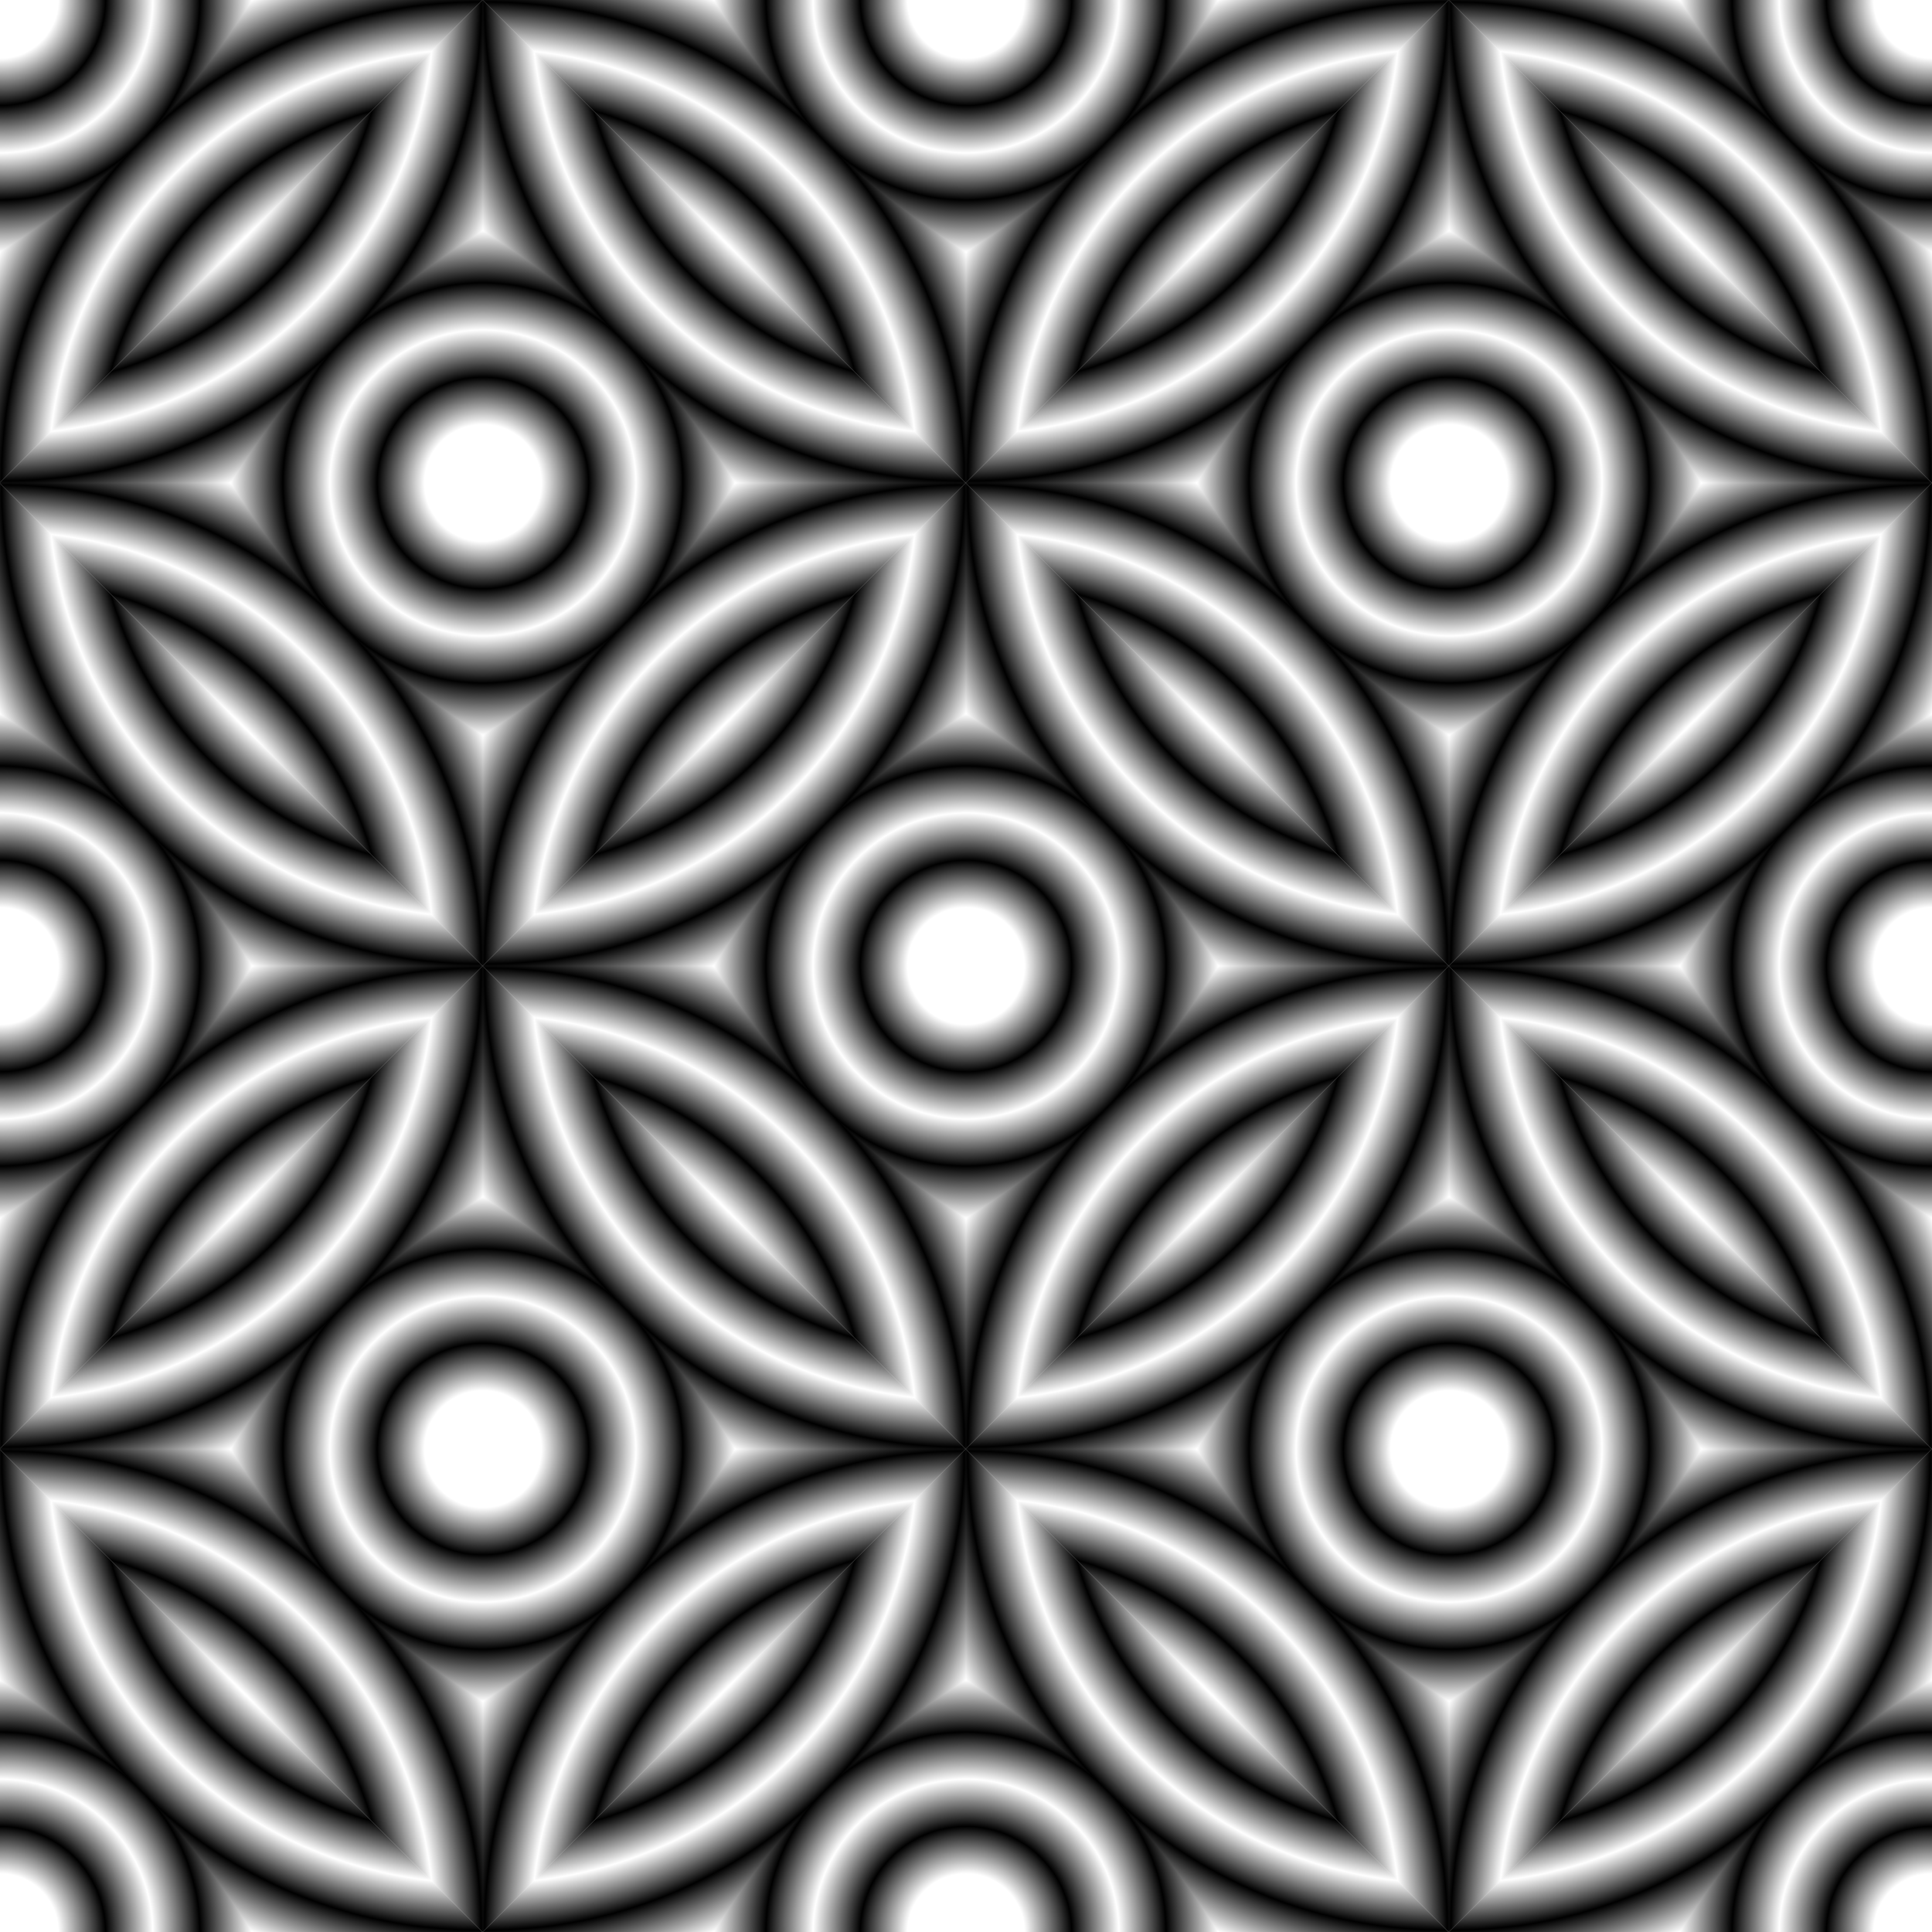 <?xml version="1.0" encoding="UTF-8" standalone="no"?>
<!-- Created with Inkscape (http://www.inkscape.org/) -->

<svg
   xmlns:dc="http://purl.org/dc/elements/1.1/"
   xmlns:cc="http://creativecommons.org/ns#"
   xmlns:rdf="http://www.w3.org/1999/02/22-rdf-syntax-ns#"
   xmlns:svg="http://www.w3.org/2000/svg"
   xmlns="http://www.w3.org/2000/svg"
   xmlns:xlink="http://www.w3.org/1999/xlink"
   xmlns:sodipodi="http://sodipodi.sourceforge.net/DTD/sodipodi-0.dtd"
   xmlns:inkscape="http://www.inkscape.org/namespaces/inkscape"
   version="1.1"
   id="svg10"
   width="3600"
   height="3600"
   viewBox="0 0 3600 3600"
   sodipodi:docname="magos3.svg"
   inkscape:version="0.92.2 (5c3e80d, 2017-08-06)">
  <defs
     id="defs14">
    <pattern
       inkscape:collect="always"
       xlink:href="#pattern9237"
       id="pattern9247"
       patternTransform="translate(-636.396,1909.188)" />
    <linearGradient
       inkscape:collect="always"
       id="linearGradient8450">
      <stop
         style="stop-color:#ffffff;stop-opacity:1;"
         offset="0"
         id="stop8424" />
      <stop
         id="stop8440"
         offset="0.638"
         style="stop-color:#ffffff;stop-opacity:1" />
      <stop
         id="stop8442"
         offset="0.726"
         style="stop-color:#000000;stop-opacity:1" />
      <stop
         id="stop8444"
         offset="0.814"
         style="stop-color:#ffffff;stop-opacity:1" />
      <stop
         id="stop8446"
         offset="0.902"
         style="stop-color:#000000;stop-opacity:1" />
      <stop
         style="stop-color:#ffffff;stop-opacity:1"
         offset="1"
         id="stop8448" />
    </linearGradient>
    <linearGradient
       inkscape:collect="always"
       id="linearGradient8394">
      <stop
         style="stop-color:#ffffff;stop-opacity:1;"
         offset="0"
         id="stop8390" />
      <stop
         id="stop8414"
         offset="0.045"
         style="stop-color:#ffffff;stop-opacity:1;" />
      <stop
         id="stop8402"
         offset="0.232"
         style="stop-color:#ffffff;stop-opacity:1" />
      <stop
         style="stop-color:#000000;stop-opacity:1"
         offset="0.419"
         id="stop8404" />
      <stop
         id="stop8406"
         offset="0.606"
         style="stop-color:#ffffff;stop-opacity:1" />
      <stop
         style="stop-color:#000000;stop-opacity:1"
         offset="0.793"
         id="stop8408" />
      <stop
         style="stop-color:#ffffff;stop-opacity:1"
         offset="1"
         id="stop8392" />
    </linearGradient>
    <radialGradient
       inkscape:collect="always"
       xlink:href="#linearGradient8394"
       id="radialGradient9215"
       gradientUnits="userSpaceOnUse"
       cx="1800"
       cy="1800"
       fx="1800"
       fy="1800"
       r="470.192" />
    <radialGradient
       inkscape:collect="always"
       xlink:href="#linearGradient8450"
       id="radialGradient9217"
       gradientUnits="userSpaceOnUse"
       gradientTransform="matrix(1.321165399303936e-14,1.057,1.047,-1.187938636348917e-14,858.111,-1374.678)"
       cx="1800"
       cy="900"
       fx="1800"
       fy="900"
       r="943.934" />
    <radialGradient
       inkscape:collect="always"
       xlink:href="#linearGradient8450"
       id="radialGradient9219"
       gradientUnits="userSpaceOnUse"
       gradientTransform="matrix(-1.057,-1.310063169057685e-14,1.165734175856414e-14,-1.047,4974.678,2741.889)"
       cx="1800"
       cy="900"
       fx="1800"
       fy="900"
       r="943.934" />
    <radialGradient
       inkscape:collect="always"
       xlink:href="#linearGradient8450"
       id="radialGradient9221"
       gradientUnits="userSpaceOnUse"
       gradientTransform="matrix(1.057,1.310063169057685e-14,-1.165734175856414e-14,1.047,-1374.678,858.111)"
       cx="1800"
       cy="900"
       fx="1800"
       fy="900"
       r="943.934" />
    <radialGradient
       inkscape:collect="always"
       xlink:href="#linearGradient8450"
       id="radialGradient9223"
       gradientUnits="userSpaceOnUse"
       gradientTransform="matrix(-1.321165399303936e-14,-1.057,-1.047,1.187938636348917e-14,2741.889,4974.678)"
       cx="1800"
       cy="900"
       fx="1800"
       fy="900"
       r="943.934" />
    <pattern
       patternUnits="userSpaceOnUse"
       width="1272.792"
       height="1272.792"
       patternTransform="translate(1163.604,1163.604)"
       id="pattern9237">
      <g
         id="g9235"
         transform="translate(-1163.604,-1163.604)">
        <path
           style="color:#000000;clip-rule:nonzero;display:inline;overflow:visible;visibility:visible;opacity:1;isolation:auto;mix-blend-mode:normal;color-interpolation:sRGB;color-interpolation-filters:linearRGB;solid-color:#000000;solid-opacity:1;vector-effect:none;fill:url(#radialGradient9215);fill-opacity:1;fill-rule:nonzero;stroke:none;stroke-width:1;stroke-linecap:butt;stroke-linejoin:miter;stroke-miterlimit:4;stroke-dasharray:none;stroke-dashoffset:0;stroke-opacity:1;marker:none;paint-order:markers stroke fill;color-rendering:auto;image-rendering:auto;shape-rendering:auto;text-rendering:auto;enable-background:accumulate"
           d="m 1800,2270.192 -332.476,-137.716 -137.716,-332.476 137.716,-332.476 332.476,-137.716 332.476,137.716 137.716,332.476 -137.716,332.476 z"
           id="path9203"
           inkscape:connector-curvature="0"
           sodipodi:nodetypes="ccccccccc"
           inkscape:transform-center-x="332.4759087006674"
           inkscape:transform-center-y="-332.4759087006714" />
        <path
           sodipodi:nodetypes="cssscssscccccc"
           inkscape:connector-curvature="0"
           id="path9205"
           d="m 1467.524,1467.524 c 25.277,-5.44 54.219,-11.801 82.939,-16.991 28.959,-5.233 58.824,-9.824 86.439,-13.135 32.568,-3.905 59.91,-6.371 85.76,-7.901 25.85,-1.53 50.23,-1.992 77.337,-2.289 27.106,0.296 51.486,0.758 77.337,2.289 25.85,1.53 53.193,3.996 85.76,7.901 27.615,3.311 57.48,7.902 86.439,13.135 28.72,5.19 57.663,11.552 82.939,16.991 l 220.819,14.278 83.102,-318.198 -1272.792,2.4e-11 83.102,318.198 z"
           style="color:#000000;clip-rule:nonzero;display:inline;overflow:visible;visibility:visible;opacity:1;isolation:auto;mix-blend-mode:normal;color-interpolation:sRGB;color-interpolation-filters:linearRGB;solid-color:#000000;solid-opacity:1;vector-effect:none;fill:url(#radialGradient9217);fill-opacity:1;fill-rule:nonzero;stroke:none;stroke-width:1;stroke-linecap:butt;stroke-linejoin:miter;stroke-miterlimit:4;stroke-dasharray:none;stroke-dashoffset:0;stroke-opacity:1;marker:none;paint-order:markers stroke fill;color-rendering:auto;image-rendering:auto;shape-rendering:auto;text-rendering:auto;enable-background:accumulate" />
        <path
           style="color:#000000;clip-rule:nonzero;display:inline;overflow:visible;visibility:visible;opacity:1;isolation:auto;mix-blend-mode:normal;color-interpolation:sRGB;color-interpolation-filters:linearRGB;solid-color:#000000;solid-opacity:1;vector-effect:none;fill:url(#radialGradient9219);fill-opacity:1;fill-rule:nonzero;stroke:none;stroke-width:1;stroke-linecap:butt;stroke-linejoin:miter;stroke-miterlimit:4;stroke-dasharray:none;stroke-dashoffset:0;stroke-opacity:1;marker:none;paint-order:markers stroke fill;color-rendering:auto;image-rendering:auto;shape-rendering:auto;text-rendering:auto;enable-background:accumulate"
           d="m 2132.476,2132.476 c 5.44,-25.277 11.801,-54.219 16.991,-82.939 5.233,-28.959 9.824,-58.824 13.135,-86.439 3.905,-32.568 6.371,-59.91 7.901,-85.76 1.53,-25.85 1.992,-50.23 2.289,-77.337 -0.296,-27.106 -0.758,-51.486 -2.289,-77.337 -1.53,-25.85 -3.996,-53.193 -7.901,-85.76 -3.311,-27.615 -7.902,-57.48 -13.135,-86.439 -5.19,-28.72 -11.552,-57.663 -16.991,-82.939 l 303.92,-303.921 -2.2e-11,1272.792 -318.198,-83.102 z"
           id="path9207"
           inkscape:connector-curvature="0"
           sodipodi:nodetypes="cssscsssccccc"
           inkscape:transform-center-y="533.1189771751642"
           inkscape:transform-center-x="449.9999999999968" />
        <path
           style="color:#000000;clip-rule:nonzero;display:inline;overflow:visible;visibility:visible;opacity:1;isolation:auto;mix-blend-mode:normal;color-interpolation:sRGB;color-interpolation-filters:linearRGB;solid-color:#000000;solid-opacity:1;vector-effect:none;fill:url(#radialGradient9221);fill-opacity:1;fill-rule:nonzero;stroke:none;stroke-width:1;stroke-linecap:butt;stroke-linejoin:miter;stroke-miterlimit:4;stroke-dasharray:none;stroke-dashoffset:0;stroke-opacity:1;marker:none;paint-order:markers stroke fill;color-rendering:auto;image-rendering:auto;shape-rendering:auto;text-rendering:auto;enable-background:accumulate"
           d="m 1467.524,1467.524 c -5.44,25.277 -11.801,54.219 -16.991,82.939 -5.233,28.959 -9.824,58.824 -13.135,86.439 -3.905,32.568 -6.371,59.91 -7.901,85.76 -1.53,25.85 -1.992,50.23 -2.289,77.337 0.296,27.106 0.758,51.486 2.289,77.337 1.53,25.85 3.996,53.193 7.901,85.76 3.311,27.615 7.902,57.48 13.135,86.439 5.19,28.72 11.552,57.663 16.991,82.939 l 14.278,220.819 -318.198,83.102 2.4e-11,-1272.792 z"
           id="path9209"
           inkscape:connector-curvature="0"
           sodipodi:nodetypes="cssscsssccccc" />
        <path
           sodipodi:nodetypes="cssscsssc"
           inkscape:connector-curvature="0"
           id="path9211"
           d="m 2132.476,2132.476 c -25.277,5.44 -54.219,11.801 -82.939,16.991 -28.959,5.233 -58.824,9.824 -86.439,13.135 -32.568,3.905 -59.91,6.371 -85.76,7.901 -25.85,1.53 -50.23,1.992 -77.337,2.289 -27.106,-0.296 -51.486,-0.758 -77.337,-2.289 -25.85,-1.53 -53.193,-3.996 -85.76,-7.901 -27.615,-3.311 -57.48,-7.902 -86.439,-13.135 -28.72,-5.19 -57.663,-11.552 -82.939,-16.991 l -303.921,303.92 1272.792,-2e-11 z"
           style="color:#000000;clip-rule:nonzero;display:inline;overflow:visible;visibility:visible;opacity:1;isolation:auto;mix-blend-mode:normal;color-interpolation:sRGB;color-interpolation-filters:linearRGB;solid-color:#000000;solid-opacity:1;vector-effect:none;fill:url(#radialGradient9223);fill-opacity:1;fill-rule:nonzero;stroke:none;stroke-width:1;stroke-linecap:butt;stroke-linejoin:miter;stroke-miterlimit:4;stroke-dasharray:none;stroke-dashoffset:0;stroke-opacity:1;marker:none;paint-order:markers stroke fill;color-rendering:auto;image-rendering:auto;shape-rendering:auto;text-rendering:auto;enable-background:accumulate" />
      </g>
    </pattern>
  </defs>
  <sodipodi:namedview
     pagecolor="#003af6"
     bordercolor="#ffffff"
     borderopacity="1"
     objecttolerance="10"
     gridtolerance="10"
     guidetolerance="10"
     inkscape:pageopacity="0.7450980392"
     inkscape:pageshadow="2"
     inkscape:window-width="1366"
     inkscape:window-height="705"
     id="namedview12"
     showgrid="false"
     showguides="true"
     inkscape:guide-bbox="true"
     inkscape:snap-bbox="false"
     inkscape:bbox-paths="false"
     inkscape:bbox-nodes="false"
     inkscape:snap-smooth-nodes="true"
     fit-margin-top="0"
     fit-margin-left="0"
     fit-margin-right="0"
     fit-margin-bottom="0"
     inkscape:pagecheckerboard="true"
     borderlayer="true"
     inkscape:showpageshadow="false"
     guidecolor="#00ffe4"
     guideopacity="1"
     guidehicolor="#f000ff"
     guidehiopacity="1"
     inkscape:zoom="0.1472222222222222"
     inkscape:cx="1800"
     inkscape:cy="1800"
     inkscape:window-x="-8"
     inkscape:window-y="-8"
     inkscape:window-maximized="1"
     inkscape:current-layer="svg10"
     inkscape:snap-center="true" />
  <path
     sodipodi:nodetypes="ccccc"
     inkscape:connector-curvature="0"
     id="path8304"
     d="m -2545.584,2545.584 2545.584,-2545.584 2545.584,2545.584 -2545.584,2545.584 z"
     style="fill:none;stroke:none"
     transform="rotate(-45)" />
  <path
     transform="rotate(-45)"
     style="fill:url(#pattern9247);stroke:none"
     d="m -2545.584,2545.584 2545.584,-2545.584 2545.584,2545.584 -2545.584,2545.584 z"
     id="rect9245"
     inkscape:connector-curvature="0"
     sodipodi:nodetypes="ccccc" />
</svg>
